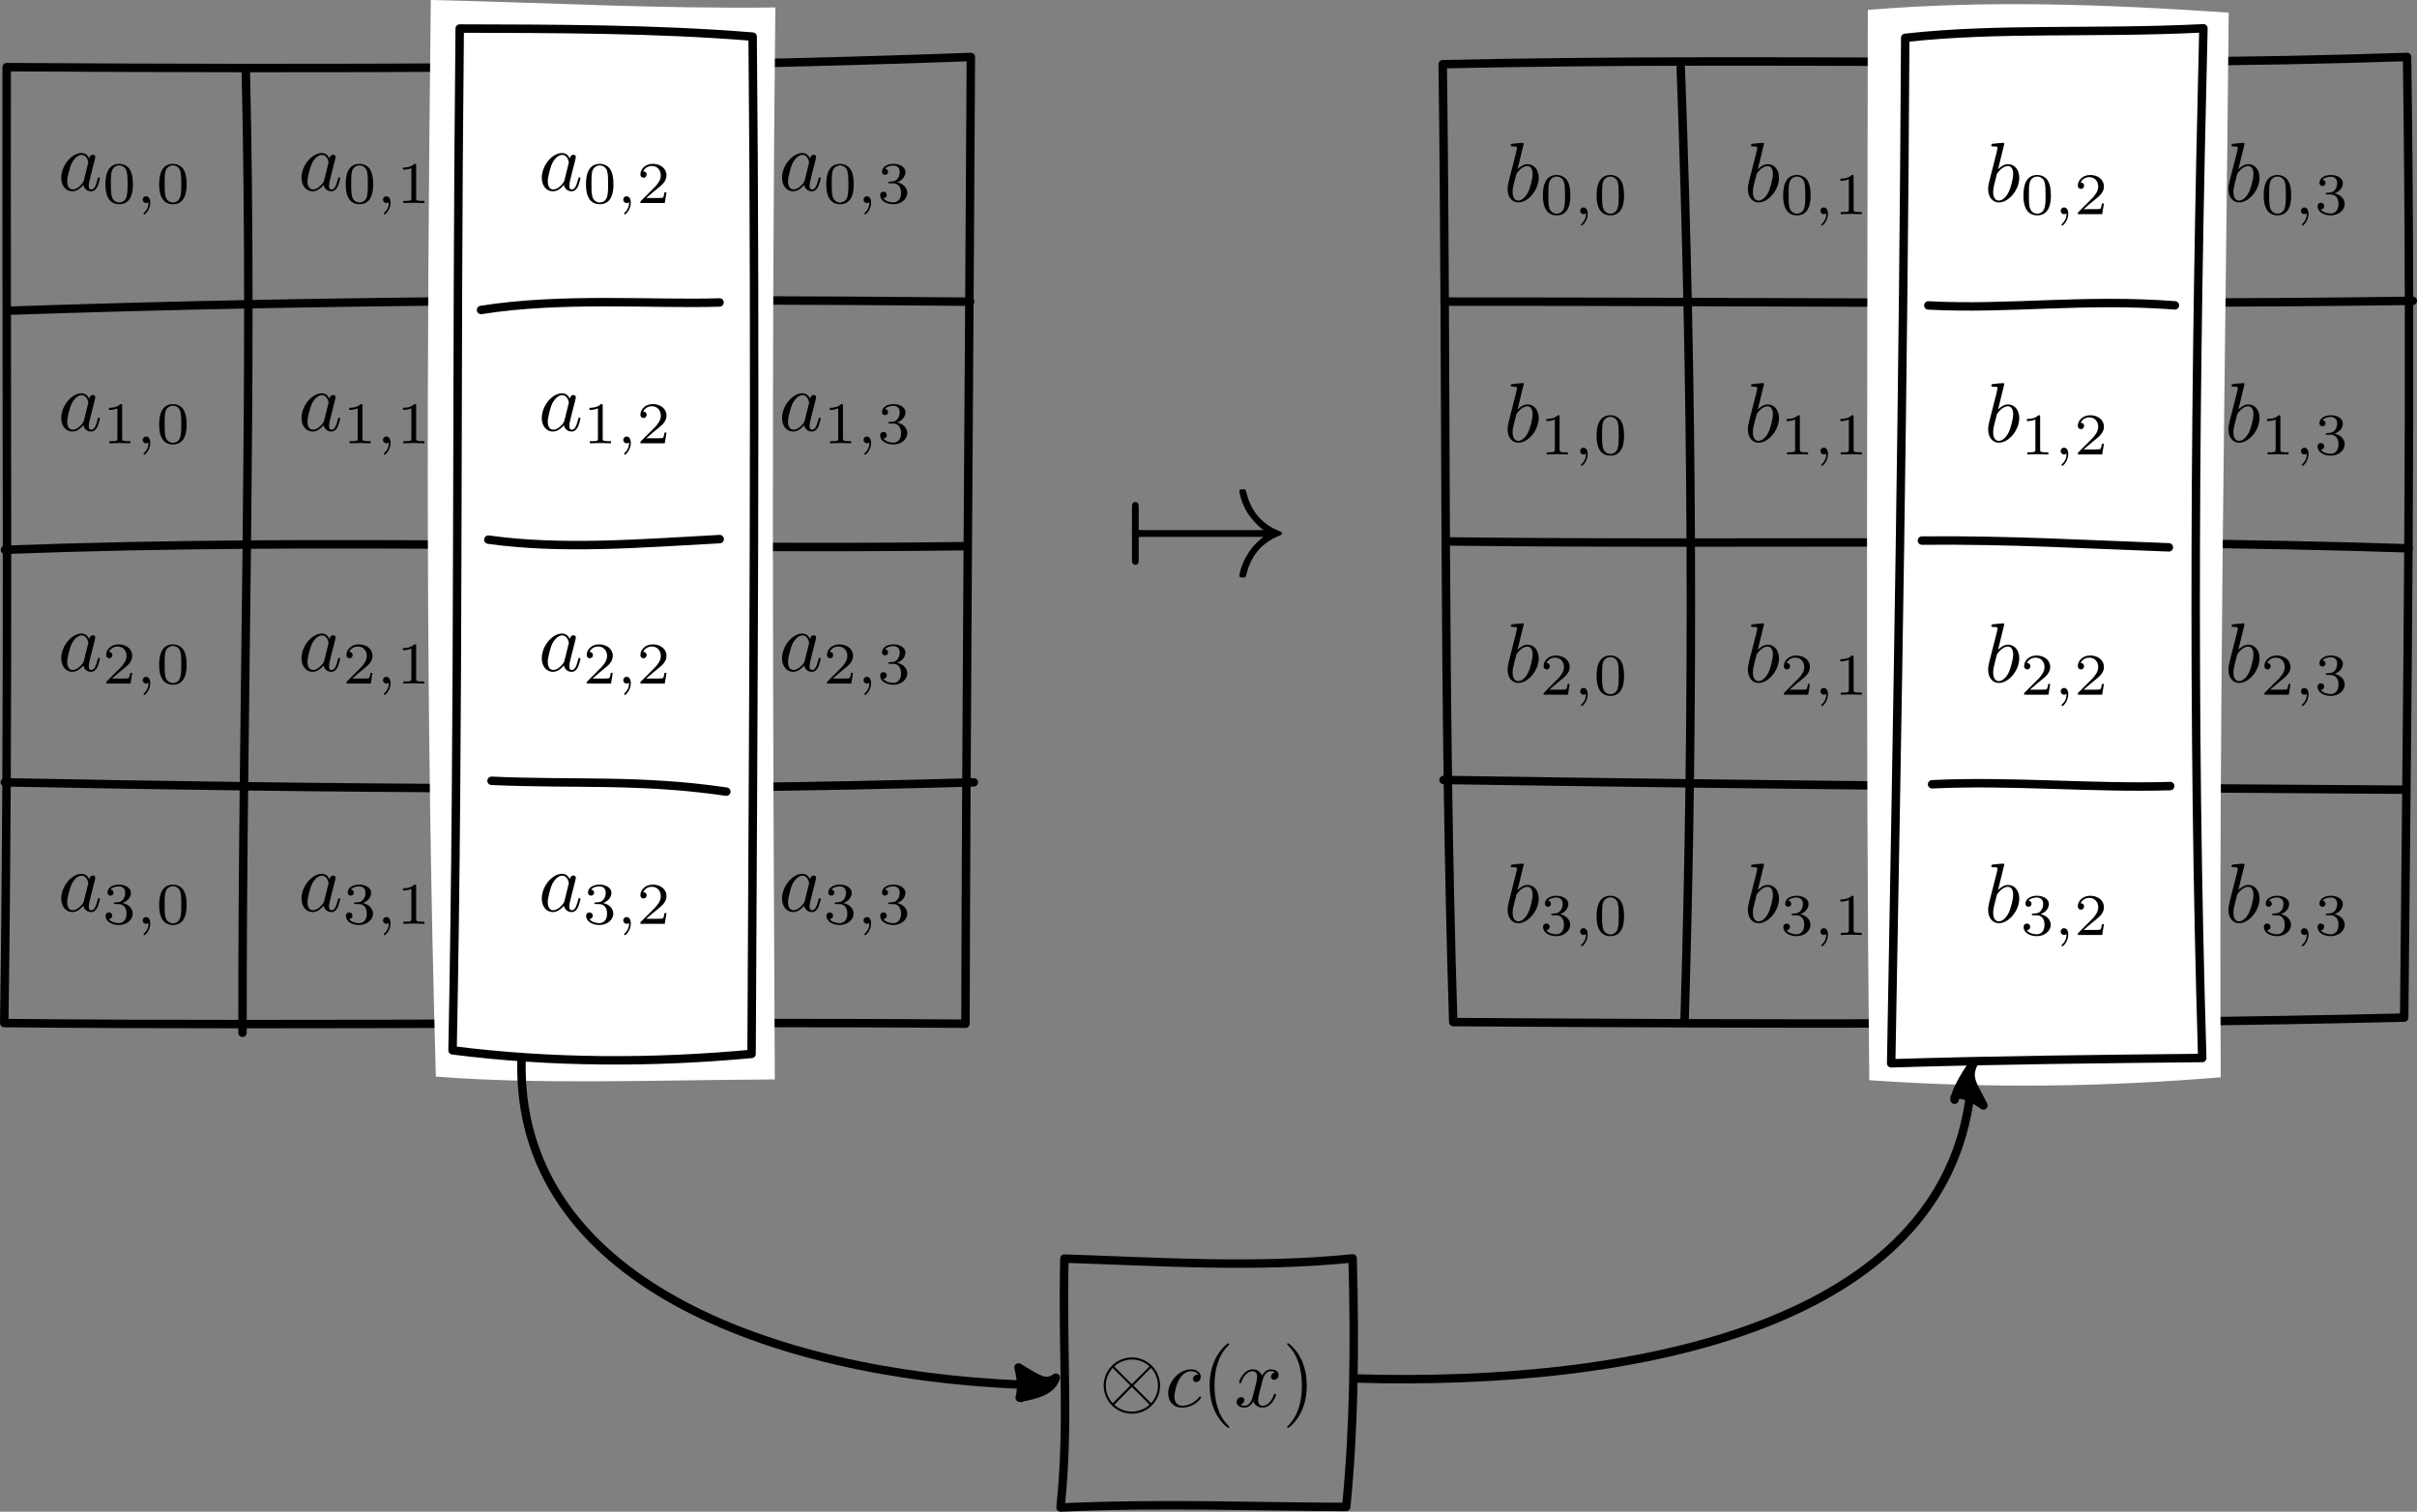 <?xml version="1.0" encoding="UTF-8"?>
<svg xmlns="http://www.w3.org/2000/svg" xmlns:xlink="http://www.w3.org/1999/xlink" width="285.149pt" height="178.359pt" viewBox="0 0 285.149 178.359" version="1.1">
<rect x="0" y="0" width="285.149" height="178.359" fill="#808080" stroke="none"/>
<defs>
<g>
<symbol overflow="visible" id="glyph0-0">
<path style="stroke:none;" d=""/>
</symbol>
<symbol overflow="visible" id="glyph0-1">
<path style="stroke:none;" d="M 3.719 -3.766 C 3.531 -4.141 3.25 -4.406 2.797 -4.406 C 1.641 -4.406 0.406 -2.938 0.406 -1.484 C 0.406 -0.547 0.953 0.109 1.719 0.109 C 1.922 0.109 2.422 0.062 3.016 -0.641 C 3.094 -0.219 3.453 0.109 3.922 0.109 C 4.281 0.109 4.5 -0.125 4.672 -0.438 C 4.828 -0.797 4.969 -1.406 4.969 -1.422 C 4.969 -1.531 4.875 -1.531 4.844 -1.531 C 4.75 -1.531 4.734 -1.484 4.703 -1.344 C 4.531 -0.703 4.359 -0.109 3.953 -0.109 C 3.672 -0.109 3.656 -0.375 3.656 -0.562 C 3.656 -0.781 3.672 -0.875 3.781 -1.312 C 3.891 -1.719 3.906 -1.828 4 -2.203 L 4.359 -3.594 C 4.422 -3.875 4.422 -3.891 4.422 -3.938 C 4.422 -4.109 4.312 -4.203 4.141 -4.203 C 3.891 -4.203 3.75 -3.984 3.719 -3.766 Z M 3.078 -1.188 C 3.016 -1 3.016 -0.984 2.875 -0.812 C 2.438 -0.266 2.031 -0.109 1.75 -0.109 C 1.25 -0.109 1.109 -0.656 1.109 -1.047 C 1.109 -1.547 1.422 -2.766 1.656 -3.234 C 1.969 -3.812 2.406 -4.188 2.812 -4.188 C 3.453 -4.188 3.594 -3.375 3.594 -3.312 C 3.594 -3.25 3.578 -3.188 3.562 -3.141 Z M 3.078 -1.188 "/>
</symbol>
<symbol overflow="visible" id="glyph0-2">
<path style="stroke:none;" d="M 2.375 -6.812 C 2.375 -6.812 2.375 -6.922 2.25 -6.922 C 2.031 -6.922 1.297 -6.844 1.031 -6.812 C 0.953 -6.812 0.844 -6.797 0.844 -6.625 C 0.844 -6.5 0.938 -6.5 1.094 -6.5 C 1.562 -6.5 1.578 -6.438 1.578 -6.328 C 1.578 -6.266 1.5 -5.922 1.453 -5.719 L 0.625 -2.469 C 0.516 -1.969 0.469 -1.797 0.469 -1.453 C 0.469 -0.516 1 0.109 1.734 0.109 C 2.906 0.109 4.141 -1.375 4.141 -2.812 C 4.141 -3.719 3.609 -4.406 2.812 -4.406 C 2.359 -4.406 1.938 -4.109 1.641 -3.812 Z M 1.453 -3.047 C 1.5 -3.266 1.5 -3.281 1.594 -3.391 C 2.078 -4.031 2.531 -4.188 2.797 -4.188 C 3.156 -4.188 3.422 -3.891 3.422 -3.25 C 3.422 -2.656 3.094 -1.516 2.906 -1.141 C 2.578 -0.469 2.125 -0.109 1.734 -0.109 C 1.391 -0.109 1.062 -0.375 1.062 -1.109 C 1.062 -1.312 1.062 -1.5 1.219 -2.125 Z M 1.453 -3.047 "/>
</symbol>
<symbol overflow="visible" id="glyph0-3">
<path style="stroke:none;" d="M 3.953 -3.781 C 3.781 -3.781 3.656 -3.781 3.516 -3.656 C 3.344 -3.5 3.328 -3.328 3.328 -3.266 C 3.328 -3.016 3.516 -2.906 3.703 -2.906 C 3.984 -2.906 4.25 -3.156 4.25 -3.547 C 4.25 -4.031 3.781 -4.406 3.078 -4.406 C 1.734 -4.406 0.406 -2.984 0.406 -1.578 C 0.406 -0.672 0.984 0.109 2.031 0.109 C 3.453 0.109 4.281 -0.953 4.281 -1.062 C 4.281 -1.125 4.234 -1.203 4.172 -1.203 C 4.109 -1.203 4.094 -1.172 4.031 -1.094 C 3.25 -0.109 2.156 -0.109 2.047 -0.109 C 1.422 -0.109 1.141 -0.594 1.141 -1.203 C 1.141 -1.609 1.344 -2.578 1.688 -3.188 C 2 -3.766 2.547 -4.188 3.094 -4.188 C 3.422 -4.188 3.812 -4.062 3.953 -3.781 Z M 3.953 -3.781 "/>
</symbol>
<symbol overflow="visible" id="glyph0-4">
<path style="stroke:none;" d="M 3.328 -3.016 C 3.391 -3.266 3.625 -4.188 4.312 -4.188 C 4.359 -4.188 4.609 -4.188 4.812 -4.062 C 4.531 -4 4.344 -3.766 4.344 -3.516 C 4.344 -3.359 4.453 -3.172 4.719 -3.172 C 4.938 -3.172 5.25 -3.344 5.25 -3.75 C 5.25 -4.266 4.672 -4.406 4.328 -4.406 C 3.75 -4.406 3.406 -3.875 3.281 -3.656 C 3.031 -4.312 2.5 -4.406 2.203 -4.406 C 1.172 -4.406 0.594 -3.125 0.594 -2.875 C 0.594 -2.766 0.703 -2.766 0.719 -2.766 C 0.797 -2.766 0.828 -2.797 0.844 -2.875 C 1.188 -3.938 1.844 -4.188 2.188 -4.188 C 2.375 -4.188 2.719 -4.094 2.719 -3.516 C 2.719 -3.203 2.547 -2.547 2.188 -1.141 C 2.031 -0.531 1.672 -0.109 1.234 -0.109 C 1.172 -0.109 0.953 -0.109 0.734 -0.234 C 0.984 -0.297 1.203 -0.5 1.203 -0.781 C 1.203 -1.047 0.984 -1.125 0.844 -1.125 C 0.531 -1.125 0.297 -0.875 0.297 -0.547 C 0.297 -0.094 0.781 0.109 1.219 0.109 C 1.891 0.109 2.25 -0.594 2.266 -0.641 C 2.391 -0.281 2.75 0.109 3.344 0.109 C 4.375 0.109 4.938 -1.172 4.938 -1.422 C 4.938 -1.531 4.859 -1.531 4.828 -1.531 C 4.734 -1.531 4.719 -1.484 4.688 -1.422 C 4.359 -0.344 3.688 -0.109 3.375 -0.109 C 2.984 -0.109 2.828 -0.422 2.828 -0.766 C 2.828 -0.984 2.875 -1.203 2.984 -1.641 Z M 3.328 -3.016 "/>
</symbol>
<symbol overflow="visible" id="glyph1-0">
<path style="stroke:none;" d=""/>
</symbol>
<symbol overflow="visible" id="glyph1-1">
<path style="stroke:none;" d="M 3.594 -2.219 C 3.594 -2.984 3.5 -3.547 3.188 -4.031 C 2.969 -4.344 2.531 -4.625 1.984 -4.625 C 0.359 -4.625 0.359 -2.719 0.359 -2.219 C 0.359 -1.719 0.359 0.141 1.984 0.141 C 3.594 0.141 3.594 -1.719 3.594 -2.219 Z M 1.984 -0.062 C 1.656 -0.062 1.234 -0.25 1.094 -0.812 C 1 -1.219 1 -1.797 1 -2.312 C 1 -2.828 1 -3.359 1.094 -3.734 C 1.25 -4.281 1.688 -4.438 1.984 -4.438 C 2.359 -4.438 2.719 -4.203 2.844 -3.797 C 2.953 -3.422 2.969 -2.922 2.969 -2.312 C 2.969 -1.797 2.969 -1.281 2.875 -0.844 C 2.734 -0.203 2.266 -0.062 1.984 -0.062 Z M 1.984 -0.062 "/>
</symbol>
<symbol overflow="visible" id="glyph1-2">
<path style="stroke:none;" d="M 2.328 -4.438 C 2.328 -4.625 2.328 -4.625 2.125 -4.625 C 1.672 -4.188 1.047 -4.188 0.766 -4.188 L 0.766 -3.938 C 0.922 -3.938 1.391 -3.938 1.766 -4.125 L 1.766 -0.578 C 1.766 -0.344 1.766 -0.25 1.078 -0.25 L 0.812 -0.25 L 0.812 0 C 0.938 0 1.797 -0.031 2.047 -0.031 C 2.266 -0.031 3.141 0 3.297 0 L 3.297 -0.25 L 3.031 -0.25 C 2.328 -0.25 2.328 -0.344 2.328 -0.578 Z M 2.328 -4.438 "/>
</symbol>
<symbol overflow="visible" id="glyph1-3">
<path style="stroke:none;" d="M 3.516 -1.266 L 3.281 -1.266 C 3.266 -1.109 3.188 -0.703 3.094 -0.641 C 3.047 -0.594 2.516 -0.594 2.406 -0.594 L 1.125 -0.594 C 1.859 -1.234 2.109 -1.438 2.516 -1.766 C 3.031 -2.172 3.516 -2.609 3.516 -3.266 C 3.516 -4.109 2.781 -4.625 1.891 -4.625 C 1.031 -4.625 0.438 -4.016 0.438 -3.375 C 0.438 -3.031 0.734 -2.984 0.812 -2.984 C 0.969 -2.984 1.172 -3.109 1.172 -3.359 C 1.172 -3.484 1.125 -3.734 0.766 -3.734 C 0.984 -4.219 1.453 -4.375 1.781 -4.375 C 2.484 -4.375 2.844 -3.828 2.844 -3.266 C 2.844 -2.656 2.406 -2.188 2.188 -1.938 L 0.516 -0.266 C 0.438 -0.203 0.438 -0.188 0.438 0 L 3.312 0 Z M 3.516 -1.266 "/>
</symbol>
<symbol overflow="visible" id="glyph1-4">
<path style="stroke:none;" d="M 1.906 -2.328 C 2.453 -2.328 2.844 -1.953 2.844 -1.203 C 2.844 -0.344 2.328 -0.078 1.938 -0.078 C 1.656 -0.078 1.031 -0.156 0.75 -0.578 C 1.078 -0.578 1.156 -0.812 1.156 -0.969 C 1.156 -1.188 0.984 -1.344 0.766 -1.344 C 0.578 -1.344 0.375 -1.219 0.375 -0.938 C 0.375 -0.281 1.094 0.141 1.938 0.141 C 2.906 0.141 3.578 -0.516 3.578 -1.203 C 3.578 -1.75 3.141 -2.297 2.375 -2.453 C 3.094 -2.719 3.359 -3.234 3.359 -3.672 C 3.359 -4.219 2.734 -4.625 1.953 -4.625 C 1.188 -4.625 0.594 -4.25 0.594 -3.688 C 0.594 -3.453 0.75 -3.328 0.953 -3.328 C 1.172 -3.328 1.312 -3.484 1.312 -3.672 C 1.312 -3.875 1.172 -4.031 0.953 -4.047 C 1.203 -4.344 1.672 -4.422 1.938 -4.422 C 2.25 -4.422 2.688 -4.266 2.688 -3.672 C 2.688 -3.375 2.594 -3.047 2.406 -2.844 C 2.188 -2.578 1.984 -2.562 1.641 -2.531 C 1.469 -2.516 1.453 -2.516 1.422 -2.516 C 1.406 -2.516 1.344 -2.5 1.344 -2.422 C 1.344 -2.328 1.406 -2.328 1.531 -2.328 Z M 1.906 -2.328 "/>
</symbol>
<symbol overflow="visible" id="glyph2-0">
<path style="stroke:none;" d=""/>
</symbol>
<symbol overflow="visible" id="glyph2-1">
<path style="stroke:none;" d="M 1.469 -0.109 C 1.469 0.266 1.406 0.719 0.922 1.156 C 0.906 1.188 0.875 1.219 0.875 1.25 C 0.875 1.297 0.938 1.344 0.969 1.344 C 1.078 1.344 1.672 0.781 1.672 -0.047 C 1.672 -0.469 1.5 -0.797 1.172 -0.797 C 0.953 -0.797 0.781 -0.625 0.781 -0.406 C 0.781 -0.188 0.938 0 1.188 0 C 1.359 0 1.469 -0.109 1.469 -0.109 Z M 1.469 -0.109 "/>
</symbol>
<symbol overflow="visible" id="glyph3-0">
<path style="stroke:none;" d=""/>
</symbol>
<symbol overflow="visible" id="glyph3-1">
<path style="stroke:none;" d="M 1.891 -4.578 C 2.016 -4.578 2.453 -4.578 2.453 -4.984 C 2.453 -5.375 2.016 -5.375 1.891 -5.375 L 1.891 -7.984 C 1.891 -8.312 1.891 -8.688 1.5 -8.688 C 1.094 -8.688 1.094 -8.312 1.094 -7.984 L 1.094 -1.969 C 1.094 -1.656 1.094 -1.281 1.5 -1.281 C 1.891 -1.281 1.891 -1.656 1.891 -1.969 Z M 1.891 -4.578 "/>
</symbol>
<symbol overflow="visible" id="glyph3-2">
<path style="stroke:none;" d="M 16.609 -4.578 C 15.516 -3.75 14.984 -2.922 14.828 -2.672 C 13.922 -1.297 13.766 -0.047 13.766 -0.016 C 13.766 0.219 14 0.219 14.172 0.219 C 14.5 0.219 14.516 0.172 14.609 -0.172 C 15.062 -2.125 16.234 -3.812 18.484 -4.719 C 18.719 -4.797 18.781 -4.844 18.781 -4.984 C 18.781 -5.125 18.672 -5.172 18.625 -5.203 C 17.75 -5.531 15.344 -6.531 14.578 -9.875 C 14.516 -10.125 14.5 -10.188 14.172 -10.188 C 14 -10.188 13.766 -10.188 13.766 -9.938 C 13.766 -9.906 13.938 -8.641 14.781 -7.312 C 15.188 -6.719 15.766 -6.016 16.609 -5.375 L 1.812 -5.375 C 1.453 -5.375 1.094 -5.375 1.094 -4.984 C 1.094 -4.578 1.453 -4.578 1.812 -4.578 Z M 16.609 -4.578 "/>
</symbol>
<symbol overflow="visible" id="glyph4-0">
<path style="stroke:none;" d=""/>
</symbol>
<symbol overflow="visible" id="glyph4-1">
<path style="stroke:none;" d="M 7.203 -2.5 C 7.203 -4.328 5.703 -5.812 3.875 -5.812 C 2.031 -5.812 0.547 -4.312 0.547 -2.5 C 0.547 -0.656 2.047 0.828 3.875 0.828 C 5.719 0.828 7.203 -0.672 7.203 -2.5 Z M 1.891 -4.641 C 1.875 -4.656 1.797 -4.719 1.797 -4.75 C 1.797 -4.781 2.609 -5.562 3.875 -5.562 C 4.219 -5.562 5.141 -5.516 5.953 -4.75 L 3.875 -2.656 Z M 1.609 -0.406 C 1 -1.094 0.797 -1.859 0.797 -2.5 C 0.797 -3.266 1.094 -3.984 1.609 -4.578 L 3.688 -2.5 Z M 6.125 -4.578 C 6.609 -4.062 6.953 -3.312 6.953 -2.5 C 6.953 -1.719 6.656 -1 6.141 -0.406 L 4.062 -2.5 Z M 5.859 -0.344 C 5.875 -0.328 5.938 -0.266 5.938 -0.234 C 5.938 -0.203 5.141 0.578 3.875 0.578 C 3.531 0.578 2.609 0.531 1.797 -0.234 L 3.875 -2.328 Z M 5.859 -0.344 "/>
</symbol>
<symbol overflow="visible" id="glyph5-0">
<path style="stroke:none;" d=""/>
</symbol>
<symbol overflow="visible" id="glyph5-1">
<path style="stroke:none;" d="M 3.297 2.391 C 3.297 2.359 3.297 2.344 3.125 2.172 C 1.891 0.922 1.562 -0.969 1.562 -2.5 C 1.562 -4.234 1.938 -5.969 3.172 -7.203 C 3.297 -7.328 3.297 -7.344 3.297 -7.375 C 3.297 -7.453 3.266 -7.484 3.203 -7.484 C 3.094 -7.484 2.203 -6.797 1.609 -5.531 C 1.109 -4.438 0.984 -3.328 0.984 -2.5 C 0.984 -1.719 1.094 -0.516 1.641 0.625 C 2.25 1.844 3.094 2.5 3.203 2.5 C 3.266 2.5 3.297 2.469 3.297 2.391 Z M 3.297 2.391 "/>
</symbol>
<symbol overflow="visible" id="glyph5-2">
<path style="stroke:none;" d="M 2.875 -2.5 C 2.875 -3.266 2.766 -4.469 2.219 -5.609 C 1.625 -6.828 0.766 -7.484 0.672 -7.484 C 0.609 -7.484 0.562 -7.438 0.562 -7.375 C 0.562 -7.344 0.562 -7.328 0.75 -7.141 C 1.734 -6.156 2.297 -4.578 2.297 -2.5 C 2.297 -0.781 1.938 0.969 0.703 2.219 C 0.562 2.344 0.562 2.359 0.562 2.391 C 0.562 2.453 0.609 2.5 0.672 2.5 C 0.766 2.5 1.672 1.812 2.25 0.547 C 2.766 -0.547 2.875 -1.656 2.875 -2.5 Z M 2.875 -2.5 "/>
</symbol>
</g>
<clipPath id="clip1">
  <path d="M 170 34 L 285.148 34 L 285.148 37 L 170 37 Z M 170 34 "/>
</clipPath>
<clipPath id="clip2">
  <path d="M 124 147 L 161 147 L 161 178.359 L 124 178.359 Z M 124 147 "/>
</clipPath>
</defs>
<g id="surface1">
<path style="fill:none;stroke-width:0.996;stroke-linecap:butt;stroke-linejoin:round;stroke:rgb(0%,0%,0%);stroke-opacity:1;stroke-miterlimit:10;" d="M -14.355 -98.962 C 23.145 -99.321 61.606 -98.751 99.048 -99.04 C 99.141 -61.786 99.477 -23.138 99.684 15.018 C 60.809 13.596 23.212 13.6 -14.066 13.819 C -14.136 -23.099 -13.796 -61.849 -14.355 -98.962 Z M -14.355 -98.962 " transform="matrix(1,0,0,-1,14.855,21.741)"/>
<path style="fill:none;stroke-width:0.996;stroke-linecap:round;stroke-linejoin:round;stroke:rgb(0%,0%,0%);stroke-opacity:1;stroke-miterlimit:10;" d="M 13.755 -100.107 C 13.716 -62.005 15.012 -23.04 14.141 13.464 " transform="matrix(1,0,0,-1,14.855,21.741)"/>
<path style="fill:none;stroke-width:0.996;stroke-linecap:round;stroke-linejoin:round;stroke:rgb(0%,0%,0%);stroke-opacity:1;stroke-miterlimit:10;" d="M -13.452 -14.904 C 23.477 -13.642 60.973 -13.501 99.602 -13.853 " transform="matrix(1,0,0,-1,14.855,21.741)"/>
<g style="fill:rgb(0%,0%,0%);fill-opacity:1;">
  <use xlink:href="#glyph0-1" x="6.818" y="22.461"/>
</g>
<g style="fill:rgb(0%,0%,0%);fill-opacity:1;">
  <use xlink:href="#glyph1-1" x="12.084" y="23.955"/>
</g>
<g style="fill:rgb(0%,0%,0%);fill-opacity:1;">
  <use xlink:href="#glyph2-1" x="16.056" y="23.955"/>
</g>
<g style="fill:rgb(0%,0%,0%);fill-opacity:1;">
  <use xlink:href="#glyph1-1" x="18.422" y="23.955"/>
</g>
<g style="fill:rgb(0%,0%,0%);fill-opacity:1;">
  <use xlink:href="#glyph0-1" x="35.165" y="22.461"/>
</g>
<g style="fill:rgb(0%,0%,0%);fill-opacity:1;">
  <use xlink:href="#glyph1-1" x="40.431" y="23.955"/>
</g>
<g style="fill:rgb(0%,0%,0%);fill-opacity:1;">
  <use xlink:href="#glyph2-1" x="44.402" y="23.955"/>
</g>
<g style="fill:rgb(0%,0%,0%);fill-opacity:1;">
  <use xlink:href="#glyph1-2" x="46.768" y="23.955"/>
</g>
<g style="fill:rgb(0%,0%,0%);fill-opacity:1;">
  <use xlink:href="#glyph0-1" x="63.511" y="22.461"/>
</g>
<g style="fill:rgb(0%,0%,0%);fill-opacity:1;">
  <use xlink:href="#glyph1-1" x="68.777" y="23.955"/>
</g>
<g style="fill:rgb(0%,0%,0%);fill-opacity:1;">
  <use xlink:href="#glyph2-1" x="72.749" y="23.955"/>
</g>
<g style="fill:rgb(0%,0%,0%);fill-opacity:1;">
  <use xlink:href="#glyph1-3" x="75.115" y="23.955"/>
</g>
<g style="fill:rgb(0%,0%,0%);fill-opacity:1;">
  <use xlink:href="#glyph0-1" x="91.858" y="22.461"/>
</g>
<g style="fill:rgb(0%,0%,0%);fill-opacity:1;">
  <use xlink:href="#glyph1-1" x="97.124" y="23.955"/>
</g>
<g style="fill:rgb(0%,0%,0%);fill-opacity:1;">
  <use xlink:href="#glyph2-1" x="101.095" y="23.955"/>
</g>
<g style="fill:rgb(0%,0%,0%);fill-opacity:1;">
  <use xlink:href="#glyph1-4" x="103.461" y="23.955"/>
</g>
<path style="fill:none;stroke-width:0.996;stroke-linecap:round;stroke-linejoin:round;stroke:rgb(0%,0%,0%);stroke-opacity:1;stroke-miterlimit:10;" d="M 43.227 -98.415 C 42.743 -61.064 43.282 -22.751 42.301 13.846 " transform="matrix(1,0,0,-1,14.855,21.741)"/>
<path style="fill:none;stroke-width:0.996;stroke-linecap:round;stroke-linejoin:round;stroke:rgb(0%,0%,0%);stroke-opacity:1;stroke-miterlimit:10;" d="M -14.269 -43.126 C 24.489 -41.661 61.391 -43.185 98.844 -42.7 " transform="matrix(1,0,0,-1,14.855,21.741)"/>
<g style="fill:rgb(0%,0%,0%);fill-opacity:1;">
  <use xlink:href="#glyph0-1" x="6.818" y="50.807"/>
</g>
<g style="fill:rgb(0%,0%,0%);fill-opacity:1;">
  <use xlink:href="#glyph1-2" x="12.084" y="52.301"/>
</g>
<g style="fill:rgb(0%,0%,0%);fill-opacity:1;">
  <use xlink:href="#glyph2-1" x="16.056" y="52.301"/>
</g>
<g style="fill:rgb(0%,0%,0%);fill-opacity:1;">
  <use xlink:href="#glyph1-1" x="18.422" y="52.301"/>
</g>
<g style="fill:rgb(0%,0%,0%);fill-opacity:1;">
  <use xlink:href="#glyph0-1" x="35.165" y="50.807"/>
</g>
<g style="fill:rgb(0%,0%,0%);fill-opacity:1;">
  <use xlink:href="#glyph1-2" x="40.431" y="52.301"/>
</g>
<g style="fill:rgb(0%,0%,0%);fill-opacity:1;">
  <use xlink:href="#glyph2-1" x="44.402" y="52.301"/>
</g>
<g style="fill:rgb(0%,0%,0%);fill-opacity:1;">
  <use xlink:href="#glyph1-2" x="46.768" y="52.301"/>
</g>
<g style="fill:rgb(0%,0%,0%);fill-opacity:1;">
  <use xlink:href="#glyph0-1" x="63.511" y="50.807"/>
</g>
<g style="fill:rgb(0%,0%,0%);fill-opacity:1;">
  <use xlink:href="#glyph1-2" x="68.777" y="52.301"/>
</g>
<g style="fill:rgb(0%,0%,0%);fill-opacity:1;">
  <use xlink:href="#glyph2-1" x="72.749" y="52.301"/>
</g>
<g style="fill:rgb(0%,0%,0%);fill-opacity:1;">
  <use xlink:href="#glyph1-3" x="75.115" y="52.301"/>
</g>
<g style="fill:rgb(0%,0%,0%);fill-opacity:1;">
  <use xlink:href="#glyph0-1" x="91.858" y="50.807"/>
</g>
<g style="fill:rgb(0%,0%,0%);fill-opacity:1;">
  <use xlink:href="#glyph1-2" x="97.124" y="52.301"/>
</g>
<g style="fill:rgb(0%,0%,0%);fill-opacity:1;">
  <use xlink:href="#glyph2-1" x="101.095" y="52.301"/>
</g>
<g style="fill:rgb(0%,0%,0%);fill-opacity:1;">
  <use xlink:href="#glyph1-4" x="103.461" y="52.301"/>
</g>
<path style="fill:none;stroke-width:0.996;stroke-linecap:round;stroke-linejoin:round;stroke:rgb(0%,0%,0%);stroke-opacity:1;stroke-miterlimit:10;" d="M 70.399 -98.904 C 71.266 -61.724 70.598 -23.739 71.563 13.636 " transform="matrix(1,0,0,-1,14.855,21.741)"/>
<path style="fill:none;stroke-width:0.996;stroke-linecap:round;stroke-linejoin:round;stroke:rgb(0%,0%,0%);stroke-opacity:1;stroke-miterlimit:10;" d="M -14.292 -70.56 C 23.762 -71.286 61.423 -71.693 100.04 -70.56 " transform="matrix(1,0,0,-1,14.855,21.741)"/>
<g style="fill:rgb(0%,0%,0%);fill-opacity:1;">
  <use xlink:href="#glyph0-1" x="6.818" y="79.154"/>
</g>
<g style="fill:rgb(0%,0%,0%);fill-opacity:1;">
  <use xlink:href="#glyph1-3" x="12.084" y="80.648"/>
</g>
<g style="fill:rgb(0%,0%,0%);fill-opacity:1;">
  <use xlink:href="#glyph2-1" x="16.056" y="80.648"/>
</g>
<g style="fill:rgb(0%,0%,0%);fill-opacity:1;">
  <use xlink:href="#glyph1-1" x="18.422" y="80.648"/>
</g>
<g style="fill:rgb(0%,0%,0%);fill-opacity:1;">
  <use xlink:href="#glyph0-1" x="35.165" y="79.154"/>
</g>
<g style="fill:rgb(0%,0%,0%);fill-opacity:1;">
  <use xlink:href="#glyph1-3" x="40.431" y="80.648"/>
</g>
<g style="fill:rgb(0%,0%,0%);fill-opacity:1;">
  <use xlink:href="#glyph2-1" x="44.402" y="80.648"/>
</g>
<g style="fill:rgb(0%,0%,0%);fill-opacity:1;">
  <use xlink:href="#glyph1-2" x="46.768" y="80.648"/>
</g>
<g style="fill:rgb(0%,0%,0%);fill-opacity:1;">
  <use xlink:href="#glyph0-1" x="63.511" y="79.154"/>
</g>
<g style="fill:rgb(0%,0%,0%);fill-opacity:1;">
  <use xlink:href="#glyph1-3" x="68.777" y="80.648"/>
</g>
<g style="fill:rgb(0%,0%,0%);fill-opacity:1;">
  <use xlink:href="#glyph2-1" x="72.749" y="80.648"/>
</g>
<g style="fill:rgb(0%,0%,0%);fill-opacity:1;">
  <use xlink:href="#glyph1-3" x="75.115" y="80.648"/>
</g>
<g style="fill:rgb(0%,0%,0%);fill-opacity:1;">
  <use xlink:href="#glyph0-1" x="91.858" y="79.154"/>
</g>
<g style="fill:rgb(0%,0%,0%);fill-opacity:1;">
  <use xlink:href="#glyph1-3" x="97.124" y="80.648"/>
</g>
<g style="fill:rgb(0%,0%,0%);fill-opacity:1;">
  <use xlink:href="#glyph2-1" x="101.095" y="80.648"/>
</g>
<g style="fill:rgb(0%,0%,0%);fill-opacity:1;">
  <use xlink:href="#glyph1-4" x="103.461" y="80.648"/>
</g>
<g style="fill:rgb(0%,0%,0%);fill-opacity:1;">
  <use xlink:href="#glyph0-1" x="6.818" y="107.5"/>
</g>
<g style="fill:rgb(0%,0%,0%);fill-opacity:1;">
  <use xlink:href="#glyph1-4" x="12.084" y="108.994"/>
</g>
<g style="fill:rgb(0%,0%,0%);fill-opacity:1;">
  <use xlink:href="#glyph2-1" x="16.056" y="108.994"/>
</g>
<g style="fill:rgb(0%,0%,0%);fill-opacity:1;">
  <use xlink:href="#glyph1-1" x="18.422" y="108.994"/>
</g>
<g style="fill:rgb(0%,0%,0%);fill-opacity:1;">
  <use xlink:href="#glyph0-1" x="35.165" y="107.5"/>
</g>
<g style="fill:rgb(0%,0%,0%);fill-opacity:1;">
  <use xlink:href="#glyph1-4" x="40.431" y="108.994"/>
</g>
<g style="fill:rgb(0%,0%,0%);fill-opacity:1;">
  <use xlink:href="#glyph2-1" x="44.402" y="108.994"/>
</g>
<g style="fill:rgb(0%,0%,0%);fill-opacity:1;">
  <use xlink:href="#glyph1-2" x="46.768" y="108.994"/>
</g>
<g style="fill:rgb(0%,0%,0%);fill-opacity:1;">
  <use xlink:href="#glyph0-1" x="63.511" y="107.5"/>
</g>
<g style="fill:rgb(0%,0%,0%);fill-opacity:1;">
  <use xlink:href="#glyph1-4" x="68.777" y="108.994"/>
</g>
<g style="fill:rgb(0%,0%,0%);fill-opacity:1;">
  <use xlink:href="#glyph2-1" x="72.748" y="108.994"/>
</g>
<g style="fill:rgb(0%,0%,0%);fill-opacity:1;">
  <use xlink:href="#glyph1-3" x="75.115" y="108.994"/>
</g>
<g style="fill:rgb(0%,0%,0%);fill-opacity:1;">
  <use xlink:href="#glyph0-1" x="91.858" y="107.5"/>
</g>
<g style="fill:rgb(0%,0%,0%);fill-opacity:1;">
  <use xlink:href="#glyph1-4" x="97.124" y="108.994"/>
</g>
<g style="fill:rgb(0%,0%,0%);fill-opacity:1;">
  <use xlink:href="#glyph2-1" x="101.095" y="108.994"/>
</g>
<g style="fill:rgb(0%,0%,0%);fill-opacity:1;">
  <use xlink:href="#glyph1-4" x="103.461" y="108.994"/>
</g>
<path style="fill:none;stroke-width:0.996;stroke-linecap:round;stroke-linejoin:round;stroke:rgb(0%,0%,0%);stroke-opacity:1;stroke-miterlimit:10;" d="M 156.594 -98.845 C 193.462 -99.091 232.337 -99.189 268.782 -98.318 C 269.114 -61.306 269.68 -24.025 269.122 15.022 C 231.868 13.745 194.344 15.03 155.352 14.167 C 155.848 -24.298 155.399 -61.236 156.594 -98.845 Z M 156.594 -98.845 " transform="matrix(1,0,0,-1,14.855,21.741)"/>
<path style="fill:none;stroke-width:0.996;stroke-linecap:round;stroke-linejoin:round;stroke:rgb(0%,0%,0%);stroke-opacity:1;stroke-miterlimit:10;" d="M 183.887 -98.575 C 185.032 -60.603 184.833 -24.161 183.434 13.753 " transform="matrix(1,0,0,-1,14.855,21.741)"/>
<g clip-path="url(#clip1)" clip-rule="nonzero">
<path style="fill:none;stroke-width:0.996;stroke-linecap:round;stroke-linejoin:round;stroke:rgb(0%,0%,0%);stroke-opacity:1;stroke-miterlimit:10;" d="M 156.087 -13.845 C 193.622 -13.825 231.352 -14.259 269.798 -13.751 " transform="matrix(1,0,0,-1,14.855,21.741)"/>
</g>
<g style="fill:rgb(0%,0%,0%);fill-opacity:1;">
  <use xlink:href="#glyph0-2" x="177.392" y="23.775"/>
</g>
<g style="fill:rgb(0%,0%,0%);fill-opacity:1;">
  <use xlink:href="#glyph1-1" x="181.668" y="25.269"/>
</g>
<g style="fill:rgb(0%,0%,0%);fill-opacity:1;">
  <use xlink:href="#glyph2-1" x="185.639" y="25.269"/>
</g>
<g style="fill:rgb(0%,0%,0%);fill-opacity:1;">
  <use xlink:href="#glyph1-1" x="188.005" y="25.269"/>
</g>
<g style="fill:rgb(0%,0%,0%);fill-opacity:1;">
  <use xlink:href="#glyph0-2" x="205.739" y="23.775"/>
</g>
<g style="fill:rgb(0%,0%,0%);fill-opacity:1;">
  <use xlink:href="#glyph1-1" x="210.014" y="25.269"/>
</g>
<g style="fill:rgb(0%,0%,0%);fill-opacity:1;">
  <use xlink:href="#glyph2-1" x="213.986" y="25.269"/>
</g>
<g style="fill:rgb(0%,0%,0%);fill-opacity:1;">
  <use xlink:href="#glyph1-2" x="216.352" y="25.269"/>
</g>
<g style="fill:rgb(0%,0%,0%);fill-opacity:1;">
  <use xlink:href="#glyph0-2" x="234.085" y="23.775"/>
</g>
<g style="fill:rgb(0%,0%,0%);fill-opacity:1;">
  <use xlink:href="#glyph1-1" x="238.361" y="25.269"/>
</g>
<g style="fill:rgb(0%,0%,0%);fill-opacity:1;">
  <use xlink:href="#glyph2-1" x="242.332" y="25.269"/>
</g>
<g style="fill:rgb(0%,0%,0%);fill-opacity:1;">
  <use xlink:href="#glyph1-3" x="244.698" y="25.269"/>
</g>
<g style="fill:rgb(0%,0%,0%);fill-opacity:1;">
  <use xlink:href="#glyph0-2" x="262.432" y="23.775"/>
</g>
<g style="fill:rgb(0%,0%,0%);fill-opacity:1;">
  <use xlink:href="#glyph1-1" x="266.707" y="25.269"/>
</g>
<g style="fill:rgb(0%,0%,0%);fill-opacity:1;">
  <use xlink:href="#glyph2-1" x="270.678" y="25.269"/>
</g>
<g style="fill:rgb(0%,0%,0%);fill-opacity:1;">
  <use xlink:href="#glyph1-4" x="273.045" y="25.269"/>
</g>
<path style="fill:none;stroke-width:0.996;stroke-linecap:round;stroke-linejoin:round;stroke:rgb(0%,0%,0%);stroke-opacity:1;stroke-miterlimit:10;" d="M 212.466 -98.501 C 213.098 -60.782 213.055 -23.474 212.02 13.718 " transform="matrix(1,0,0,-1,14.855,21.741)"/>
<path style="fill:none;stroke-width:0.996;stroke-linecap:round;stroke-linejoin:round;stroke:rgb(0%,0%,0%);stroke-opacity:1;stroke-miterlimit:10;" d="M 155.755 -42.134 C 193.024 -42.575 232.044 -41.724 269.298 -42.954 " transform="matrix(1,0,0,-1,14.855,21.741)"/>
<g style="fill:rgb(0%,0%,0%);fill-opacity:1;">
  <use xlink:href="#glyph0-2" x="177.392" y="52.122"/>
</g>
<g style="fill:rgb(0%,0%,0%);fill-opacity:1;">
  <use xlink:href="#glyph1-2" x="181.668" y="53.616"/>
</g>
<g style="fill:rgb(0%,0%,0%);fill-opacity:1;">
  <use xlink:href="#glyph2-1" x="185.639" y="53.616"/>
</g>
<g style="fill:rgb(0%,0%,0%);fill-opacity:1;">
  <use xlink:href="#glyph1-1" x="188.005" y="53.616"/>
</g>
<g style="fill:rgb(0%,0%,0%);fill-opacity:1;">
  <use xlink:href="#glyph0-2" x="205.739" y="52.122"/>
</g>
<g style="fill:rgb(0%,0%,0%);fill-opacity:1;">
  <use xlink:href="#glyph1-2" x="210.014" y="53.616"/>
</g>
<g style="fill:rgb(0%,0%,0%);fill-opacity:1;">
  <use xlink:href="#glyph2-1" x="213.986" y="53.616"/>
</g>
<g style="fill:rgb(0%,0%,0%);fill-opacity:1;">
  <use xlink:href="#glyph1-2" x="216.352" y="53.616"/>
</g>
<g style="fill:rgb(0%,0%,0%);fill-opacity:1;">
  <use xlink:href="#glyph0-2" x="234.085" y="52.122"/>
</g>
<g style="fill:rgb(0%,0%,0%);fill-opacity:1;">
  <use xlink:href="#glyph1-2" x="238.361" y="53.616"/>
</g>
<g style="fill:rgb(0%,0%,0%);fill-opacity:1;">
  <use xlink:href="#glyph2-1" x="242.332" y="53.616"/>
</g>
<g style="fill:rgb(0%,0%,0%);fill-opacity:1;">
  <use xlink:href="#glyph1-3" x="244.698" y="53.616"/>
</g>
<g style="fill:rgb(0%,0%,0%);fill-opacity:1;">
  <use xlink:href="#glyph0-2" x="262.432" y="52.122"/>
</g>
<g style="fill:rgb(0%,0%,0%);fill-opacity:1;">
  <use xlink:href="#glyph1-2" x="266.707" y="53.616"/>
</g>
<g style="fill:rgb(0%,0%,0%);fill-opacity:1;">
  <use xlink:href="#glyph2-1" x="270.678" y="53.616"/>
</g>
<g style="fill:rgb(0%,0%,0%);fill-opacity:1;">
  <use xlink:href="#glyph1-4" x="273.045" y="53.616"/>
</g>
<path style="fill:none;stroke-width:0.996;stroke-linecap:round;stroke-linejoin:round;stroke:rgb(0%,0%,0%);stroke-opacity:1;stroke-miterlimit:10;" d="M 240.813 -98.857 C 240.259 -61.986 240.54 -23.009 241.153 14.182 " transform="matrix(1,0,0,-1,14.855,21.741)"/>
<path style="fill:none;stroke-width:0.996;stroke-linecap:round;stroke-linejoin:round;stroke:rgb(0%,0%,0%);stroke-opacity:1;stroke-miterlimit:10;" d="M 155.45 -70.279 C 193.79 -70.868 231.817 -71.212 268.434 -71.427 " transform="matrix(1,0,0,-1,14.855,21.741)"/>
<g style="fill:rgb(0%,0%,0%);fill-opacity:1;">
  <use xlink:href="#glyph0-2" x="177.392" y="80.468"/>
</g>
<g style="fill:rgb(0%,0%,0%);fill-opacity:1;">
  <use xlink:href="#glyph1-3" x="181.668" y="81.962"/>
</g>
<g style="fill:rgb(0%,0%,0%);fill-opacity:1;">
  <use xlink:href="#glyph2-1" x="185.639" y="81.962"/>
</g>
<g style="fill:rgb(0%,0%,0%);fill-opacity:1;">
  <use xlink:href="#glyph1-1" x="188.005" y="81.962"/>
</g>
<g style="fill:rgb(0%,0%,0%);fill-opacity:1;">
  <use xlink:href="#glyph0-2" x="205.739" y="80.468"/>
</g>
<g style="fill:rgb(0%,0%,0%);fill-opacity:1;">
  <use xlink:href="#glyph1-3" x="210.014" y="81.962"/>
</g>
<g style="fill:rgb(0%,0%,0%);fill-opacity:1;">
  <use xlink:href="#glyph2-1" x="213.986" y="81.962"/>
</g>
<g style="fill:rgb(0%,0%,0%);fill-opacity:1;">
  <use xlink:href="#glyph1-2" x="216.352" y="81.962"/>
</g>
<g style="fill:rgb(0%,0%,0%);fill-opacity:1;">
  <use xlink:href="#glyph0-2" x="234.085" y="80.468"/>
</g>
<g style="fill:rgb(0%,0%,0%);fill-opacity:1;">
  <use xlink:href="#glyph1-3" x="238.361" y="81.962"/>
</g>
<g style="fill:rgb(0%,0%,0%);fill-opacity:1;">
  <use xlink:href="#glyph2-1" x="242.332" y="81.962"/>
</g>
<g style="fill:rgb(0%,0%,0%);fill-opacity:1;">
  <use xlink:href="#glyph1-3" x="244.698" y="81.962"/>
</g>
<g style="fill:rgb(0%,0%,0%);fill-opacity:1;">
  <use xlink:href="#glyph0-2" x="262.432" y="80.468"/>
</g>
<g style="fill:rgb(0%,0%,0%);fill-opacity:1;">
  <use xlink:href="#glyph1-3" x="266.707" y="81.962"/>
</g>
<g style="fill:rgb(0%,0%,0%);fill-opacity:1;">
  <use xlink:href="#glyph2-1" x="270.678" y="81.962"/>
</g>
<g style="fill:rgb(0%,0%,0%);fill-opacity:1;">
  <use xlink:href="#glyph1-4" x="273.045" y="81.962"/>
</g>
<g style="fill:rgb(0%,0%,0%);fill-opacity:1;">
  <use xlink:href="#glyph0-2" x="177.392" y="108.814"/>
</g>
<g style="fill:rgb(0%,0%,0%);fill-opacity:1;">
  <use xlink:href="#glyph1-4" x="181.668" y="110.309"/>
</g>
<g style="fill:rgb(0%,0%,0%);fill-opacity:1;">
  <use xlink:href="#glyph2-1" x="185.639" y="110.309"/>
</g>
<g style="fill:rgb(0%,0%,0%);fill-opacity:1;">
  <use xlink:href="#glyph1-1" x="188.005" y="110.309"/>
</g>
<g style="fill:rgb(0%,0%,0%);fill-opacity:1;">
  <use xlink:href="#glyph0-2" x="205.739" y="108.814"/>
</g>
<g style="fill:rgb(0%,0%,0%);fill-opacity:1;">
  <use xlink:href="#glyph1-4" x="210.014" y="110.309"/>
</g>
<g style="fill:rgb(0%,0%,0%);fill-opacity:1;">
  <use xlink:href="#glyph2-1" x="213.986" y="110.309"/>
</g>
<g style="fill:rgb(0%,0%,0%);fill-opacity:1;">
  <use xlink:href="#glyph1-2" x="216.352" y="110.309"/>
</g>
<g style="fill:rgb(0%,0%,0%);fill-opacity:1;">
  <use xlink:href="#glyph0-2" x="234.085" y="108.814"/>
</g>
<g style="fill:rgb(0%,0%,0%);fill-opacity:1;">
  <use xlink:href="#glyph1-4" x="238.361" y="110.309"/>
</g>
<g style="fill:rgb(0%,0%,0%);fill-opacity:1;">
  <use xlink:href="#glyph2-1" x="242.332" y="110.309"/>
</g>
<g style="fill:rgb(0%,0%,0%);fill-opacity:1;">
  <use xlink:href="#glyph1-3" x="244.698" y="110.309"/>
</g>
<g style="fill:rgb(0%,0%,0%);fill-opacity:1;">
  <use xlink:href="#glyph0-2" x="262.431" y="108.814"/>
</g>
<g style="fill:rgb(0%,0%,0%);fill-opacity:1;">
  <use xlink:href="#glyph1-4" x="266.707" y="110.309"/>
</g>
<g style="fill:rgb(0%,0%,0%);fill-opacity:1;">
  <use xlink:href="#glyph2-1" x="270.678" y="110.309"/>
</g>
<g style="fill:rgb(0%,0%,0%);fill-opacity:1;">
  <use xlink:href="#glyph1-4" x="273.044" y="110.309"/>
</g>
<path style=" stroke:none;fill-rule:nonzero;fill:rgb(100%,100%,100%);fill-opacity:1;" d="M 51.422 127.02 C 63.867 127.984 77.191 127.418 91.41 127.355 C 91.184 85.086 91.012 42.844 91.473 0.879 C 77.598 1.062 64.266 0.297 50.824 0 C 50.328 43.199 50.203 84.477 51.422 127.02 Z M 51.422 127.02 "/>
<path style=" stroke:none;fill-rule:nonzero;fill:rgb(100%,100%,100%);fill-opacity:1;" d="M 220.531 127.441 C 234.57 128.434 248.121 128.246 261.996 127.098 C 261.766 85.133 262.539 43.699 262.934 1.492 C 247.82 0.465 234.301 0.023 220.359 1.168 C 220.316 43.941 220.09 85.516 220.531 127.441 Z M 220.531 127.441 "/>
<path style="fill:none;stroke-width:0.996;stroke-linecap:round;stroke-linejoin:round;stroke:rgb(0%,0%,0%);stroke-opacity:1;stroke-miterlimit:10;" d="M 38.536 -102.177 C 50.149 -103.661 62.118 -103.689 73.813 -102.599 C 74.009 -62.368 74.321 -22.001 73.938 17.421 C 62.387 18.358 50.458 18.343 39.38 18.374 C 38.938 -22.888 39.333 -62.138 38.536 -102.177 Z M 38.536 -102.177 " transform="matrix(1,0,0,-1,14.855,21.741)"/>
<path style="fill:none;stroke-width:0.996;stroke-linecap:round;stroke-linejoin:round;stroke:rgb(0%,0%,0%);stroke-opacity:1;stroke-miterlimit:10;" d="M 43.134 -70.38 C 52.841 -70.821 60.622 -70.165 70.837 -71.657 " transform="matrix(1,0,0,-1,14.855,21.741)"/>
<path style="fill:none;stroke-width:0.996;stroke-linecap:round;stroke-linejoin:round;stroke:rgb(0%,0%,0%);stroke-opacity:1;stroke-miterlimit:10;" d="M 42.759 -41.927 C 51.407 -43.138 60.704 -42.368 70.051 -41.864 " transform="matrix(1,0,0,-1,14.855,21.741)"/>
<path style="fill:none;stroke-width:0.996;stroke-linecap:round;stroke-linejoin:round;stroke:rgb(0%,0%,0%);stroke-opacity:1;stroke-miterlimit:10;" d="M 41.895 -14.829 C 51.438 -13.31 62.266 -14.189 70.032 -13.943 " transform="matrix(1,0,0,-1,14.855,21.741)"/>
<path style="fill:none;stroke-width:0.996;stroke-linecap:round;stroke-linejoin:round;stroke:rgb(0%,0%,0%);stroke-opacity:1;stroke-miterlimit:10;" d="M 208.259 -103.708 C 221.524 -103.314 232.723 -103.208 244.958 -103.083 C 243.739 -63.044 244.094 -22.239 245.098 18.401 C 232.157 17.757 220.95 18.511 209.915 17.276 C 209.716 -23.181 209.001 -62.462 208.259 -103.708 Z M 208.259 -103.708 " transform="matrix(1,0,0,-1,14.855,21.741)"/>
<path style="fill:none;stroke-width:0.996;stroke-linecap:round;stroke-linejoin:round;stroke:rgb(0%,0%,0%);stroke-opacity:1;stroke-miterlimit:10;" d="M 213.087 -70.79 C 222.282 -70.341 232.176 -71.282 241.18 -71.001 " transform="matrix(1,0,0,-1,14.855,21.741)"/>
<path style="fill:none;stroke-width:0.996;stroke-linecap:round;stroke-linejoin:round;stroke:rgb(0%,0%,0%);stroke-opacity:1;stroke-miterlimit:10;" d="M 211.887 -42.036 C 222.544 -41.946 231.145 -42.486 241.02 -42.837 " transform="matrix(1,0,0,-1,14.855,21.741)"/>
<path style="fill:none;stroke-width:0.996;stroke-linecap:round;stroke-linejoin:round;stroke:rgb(0%,0%,0%);stroke-opacity:1;stroke-miterlimit:10;" d="M 212.645 -14.294 C 222.153 -14.798 230.864 -13.466 241.731 -14.286 " transform="matrix(1,0,0,-1,14.855,21.741)"/>
<g clip-path="url(#clip2)" clip-rule="nonzero">
<path style="fill:none;stroke-width:0.996;stroke-linecap:round;stroke-linejoin:round;stroke:rgb(0%,0%,0%);stroke-opacity:1;stroke-miterlimit:10;" d="M 110.262 -156.118 C 122.407 -155.571 133.071 -156.029 143.966 -156.052 C 144.872 -146.966 145.012 -137.482 144.723 -126.724 C 133.259 -127.9 121.54 -127.103 110.723 -126.751 C 110.438 -137.634 111.317 -146.071 110.262 -156.118 Z M 110.262 -156.118 " transform="matrix(1,0,0,-1,14.855,21.741)"/>
</g>
<g style="fill:rgb(0%,0%,0%);fill-opacity:1;">
  <use xlink:href="#glyph0-1" x="63.511" y="22.461"/>
</g>
<g style="fill:rgb(0%,0%,0%);fill-opacity:1;">
  <use xlink:href="#glyph1-1" x="68.777" y="23.955"/>
</g>
<g style="fill:rgb(0%,0%,0%);fill-opacity:1;">
  <use xlink:href="#glyph2-1" x="72.749" y="23.955"/>
</g>
<g style="fill:rgb(0%,0%,0%);fill-opacity:1;">
  <use xlink:href="#glyph1-3" x="75.115" y="23.955"/>
</g>
<g style="fill:rgb(0%,0%,0%);fill-opacity:1;">
  <use xlink:href="#glyph0-2" x="234.085" y="23.775"/>
</g>
<g style="fill:rgb(0%,0%,0%);fill-opacity:1;">
  <use xlink:href="#glyph1-1" x="238.361" y="25.27"/>
</g>
<g style="fill:rgb(0%,0%,0%);fill-opacity:1;">
  <use xlink:href="#glyph2-1" x="242.332" y="25.27"/>
</g>
<g style="fill:rgb(0%,0%,0%);fill-opacity:1;">
  <use xlink:href="#glyph1-3" x="244.698" y="25.27"/>
</g>
<g style="fill:rgb(0%,0%,0%);fill-opacity:1;">
  <use xlink:href="#glyph0-1" x="63.511" y="50.807"/>
</g>
<g style="fill:rgb(0%,0%,0%);fill-opacity:1;">
  <use xlink:href="#glyph1-2" x="68.777" y="52.301"/>
</g>
<g style="fill:rgb(0%,0%,0%);fill-opacity:1;">
  <use xlink:href="#glyph2-1" x="72.749" y="52.301"/>
</g>
<g style="fill:rgb(0%,0%,0%);fill-opacity:1;">
  <use xlink:href="#glyph1-3" x="75.115" y="52.301"/>
</g>
<g style="fill:rgb(0%,0%,0%);fill-opacity:1;">
  <use xlink:href="#glyph0-2" x="234.085" y="52.122"/>
</g>
<g style="fill:rgb(0%,0%,0%);fill-opacity:1;">
  <use xlink:href="#glyph1-2" x="238.361" y="53.616"/>
</g>
<g style="fill:rgb(0%,0%,0%);fill-opacity:1;">
  <use xlink:href="#glyph2-1" x="242.332" y="53.616"/>
</g>
<g style="fill:rgb(0%,0%,0%);fill-opacity:1;">
  <use xlink:href="#glyph1-3" x="244.698" y="53.616"/>
</g>
<g style="fill:rgb(0%,0%,0%);fill-opacity:1;">
  <use xlink:href="#glyph0-1" x="63.511" y="79.154"/>
</g>
<g style="fill:rgb(0%,0%,0%);fill-opacity:1;">
  <use xlink:href="#glyph1-3" x="68.777" y="80.648"/>
</g>
<g style="fill:rgb(0%,0%,0%);fill-opacity:1;">
  <use xlink:href="#glyph2-1" x="72.749" y="80.648"/>
</g>
<g style="fill:rgb(0%,0%,0%);fill-opacity:1;">
  <use xlink:href="#glyph1-3" x="75.115" y="80.648"/>
</g>
<g style="fill:rgb(0%,0%,0%);fill-opacity:1;">
  <use xlink:href="#glyph0-2" x="234.085" y="80.468"/>
</g>
<g style="fill:rgb(0%,0%,0%);fill-opacity:1;">
  <use xlink:href="#glyph1-3" x="238.361" y="81.962"/>
</g>
<g style="fill:rgb(0%,0%,0%);fill-opacity:1;">
  <use xlink:href="#glyph2-1" x="242.332" y="81.962"/>
</g>
<g style="fill:rgb(0%,0%,0%);fill-opacity:1;">
  <use xlink:href="#glyph1-3" x="244.698" y="81.962"/>
</g>
<g style="fill:rgb(0%,0%,0%);fill-opacity:1;">
  <use xlink:href="#glyph0-1" x="63.511" y="107.5"/>
</g>
<g style="fill:rgb(0%,0%,0%);fill-opacity:1;">
  <use xlink:href="#glyph1-4" x="68.777" y="108.994"/>
</g>
<g style="fill:rgb(0%,0%,0%);fill-opacity:1;">
  <use xlink:href="#glyph2-1" x="72.749" y="108.994"/>
</g>
<g style="fill:rgb(0%,0%,0%);fill-opacity:1;">
  <use xlink:href="#glyph1-3" x="75.115" y="108.994"/>
</g>
<g style="fill:rgb(0%,0%,0%);fill-opacity:1;">
  <use xlink:href="#glyph0-2" x="234.085" y="108.814"/>
</g>
<g style="fill:rgb(0%,0%,0%);fill-opacity:1;">
  <use xlink:href="#glyph1-4" x="238.361" y="110.309"/>
</g>
<g style="fill:rgb(0%,0%,0%);fill-opacity:1;">
  <use xlink:href="#glyph2-1" x="242.332" y="110.309"/>
</g>
<g style="fill:rgb(0%,0%,0%);fill-opacity:1;">
  <use xlink:href="#glyph1-3" x="244.698" y="110.309"/>
</g>
<g style="fill:rgb(0%,0%,0%);fill-opacity:1;">
  <use xlink:href="#glyph3-1" x="132.451" y="67.916"/>
  <use xlink:href="#glyph3-2" x="132.451" y="67.916"/>
</g>
<g style="fill:rgb(0%,0%,0%);fill-opacity:1;">
  <use xlink:href="#glyph4-1" x="129.662" y="165.964"/>
</g>
<g style="fill:rgb(0%,0%,0%);fill-opacity:1;">
  <use xlink:href="#glyph0-3" x="137.411" y="165.964"/>
</g>
<g style="fill:rgb(0%,0%,0%);fill-opacity:1;">
  <use xlink:href="#glyph5-1" x="141.722" y="165.964"/>
</g>
<g style="fill:rgb(0%,0%,0%);fill-opacity:1;">
  <use xlink:href="#glyph0-4" x="145.597" y="165.964"/>
</g>
<g style="fill:rgb(0%,0%,0%);fill-opacity:1;">
  <use xlink:href="#glyph5-2" x="151.291" y="165.964"/>
</g>
<path style="fill:none;stroke-width:0.996;stroke-linecap:round;stroke-linejoin:round;stroke:rgb(0%,0%,0%);stroke-opacity:1;stroke-miterlimit:10;" d="M 46.669 -103.364 C 46.071 -129.302 76.098 -140.4 105.512 -141.618 " transform="matrix(1,0,0,-1,14.855,21.741)"/>
<path style=" stroke:none;fill-rule:nonzero;fill:rgb(0%,0%,0%);fill-opacity:1;" d="M 120.48 165.469 C 121.5 164.734 123.684 164.52 124.258 162.344 C 124.039 162.465 121.84 162.91 120.297 161.562 C 120.969 163.188 120.207 163.164 120.48 165.469 Z M 120.48 165.469 "/>
<path style="fill:none;stroke-width:0.996;stroke-linecap:round;stroke-linejoin:round;stroke:rgb(0%,0%,0%);stroke-opacity:1;stroke-miterlimit:10;" d="M 105.446 -143.173 C 107.591 -142.786 109.196 -142.302 109.712 -140.806 C 108.532 -141.579 107.923 -141.2 105.309 -139.595 C 105.567 -140.611 105.759 -141.993 105.446 -143.173 Z M 105.446 -143.173 " transform="matrix(1,0,0,-1,14.855,21.741)"/>
<path style="fill:none;stroke-width:0.996;stroke-linecap:round;stroke-linejoin:round;stroke:rgb(0%,0%,0%);stroke-opacity:1;stroke-miterlimit:10;" d="M 145.098 -140.896 C 179.122 -141.888 214.423 -134.2 217.591 -107.29 " transform="matrix(1,0,0,-1,14.855,21.741)"/>
<path style=" stroke:none;fill-rule:nonzero;fill:rgb(0%,0%,0%);fill-opacity:1;" d="M 233.898 129.16 C 232.355 129.094 232.266 126.934 232.488 126.562 C 231.527 127.762 231.699 128.457 230.387 128.812 C 232.059 129.91 232.867 129.984 233.898 129.16 Z M 233.898 129.16 "/>
<path style="fill:none;stroke-width:0.996;stroke-linecap:round;stroke-linejoin:round;stroke:rgb(0%,0%,0%);stroke-opacity:1;stroke-miterlimit:10;" d="M 219.141 -108.681 C 217.962 -106.275 217.055 -105.45 218.071 -103.568 C 217.282 -104.591 215.876 -106.845 215.739 -108.005 C 215.598 -107.107 217.044 -107.185 219.141 -108.681 Z M 219.141 -108.681 " transform="matrix(1,0,0,-1,14.855,21.741)"/>
</g>
</svg>
